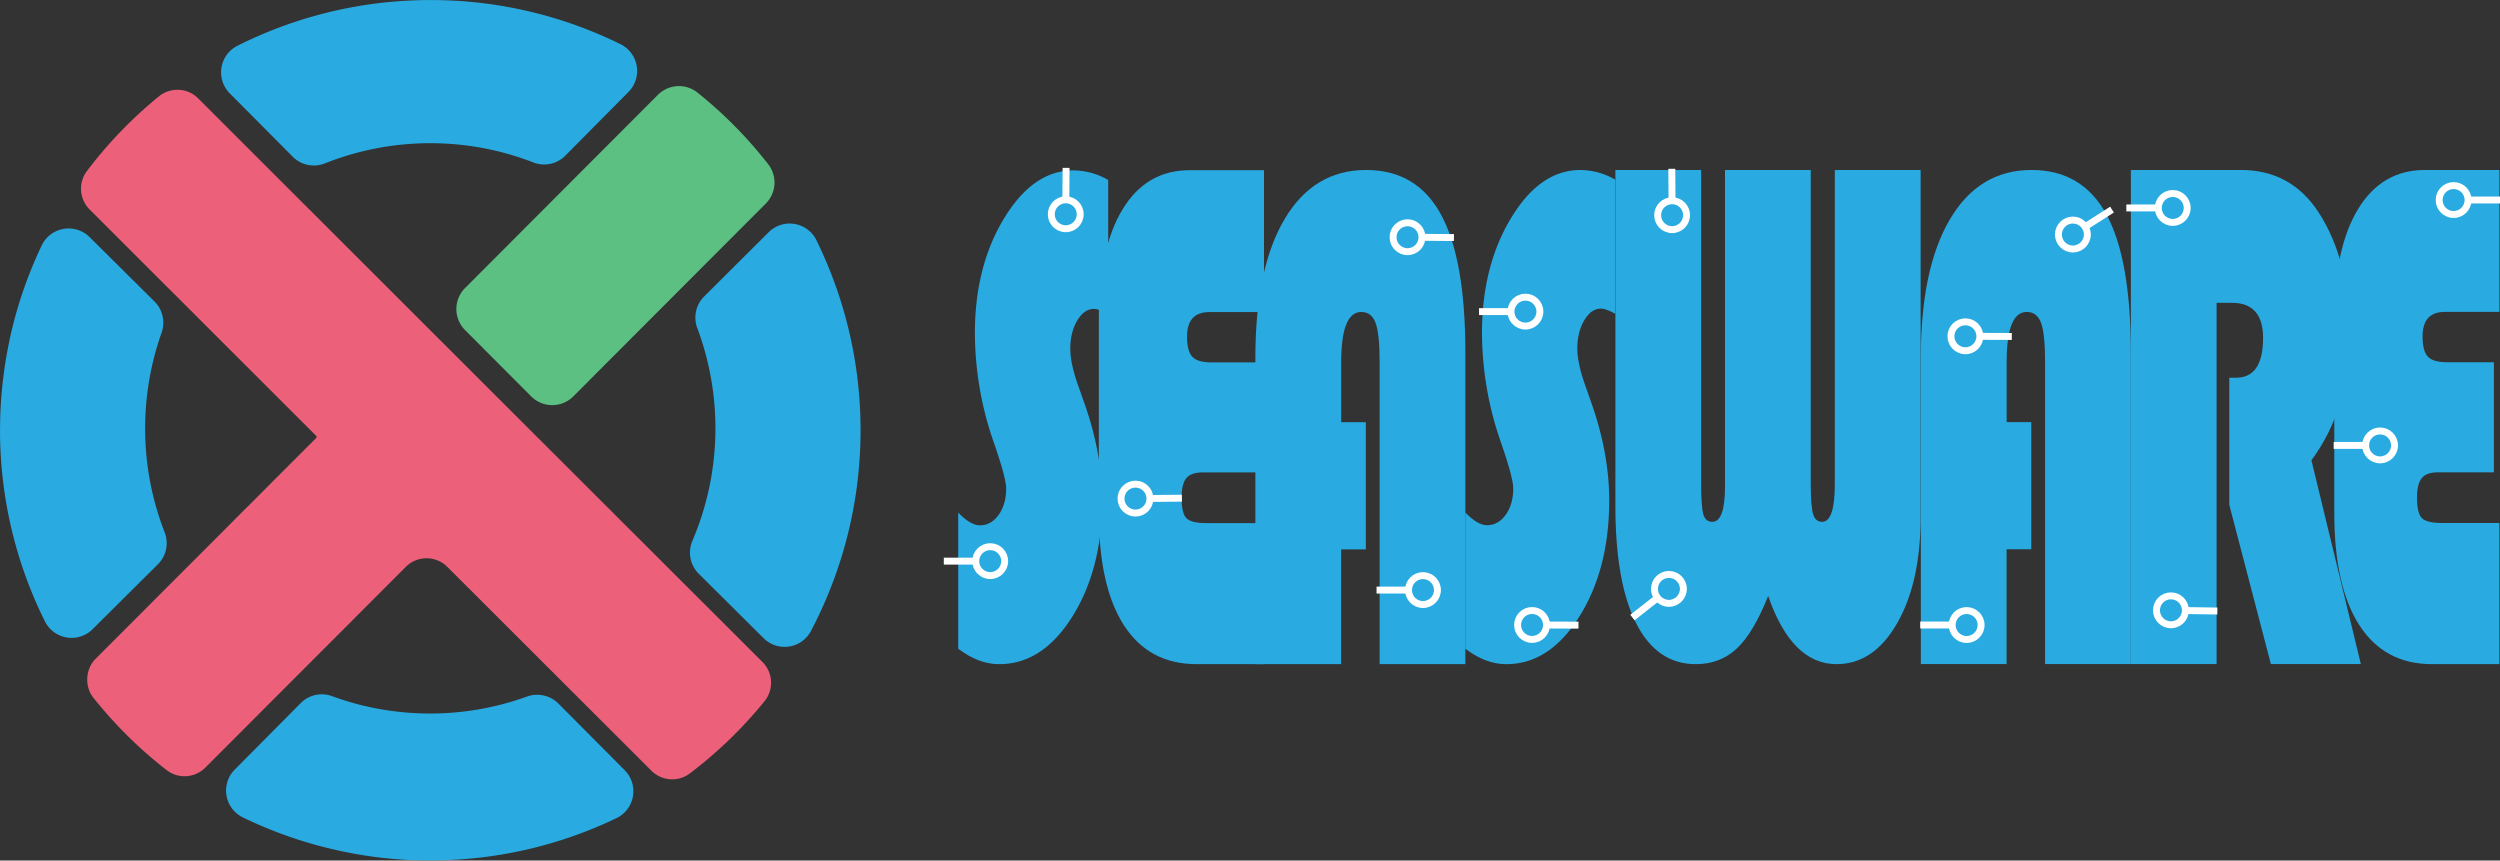 <svg id="Capa_1" data-name="Capa 1" xmlns="http://www.w3.org/2000/svg" viewBox="0 0 1803.22 620.7"><rect x="0" y="0" width="1803.22" height="620.7" fill="#333333" stroke="none"/><defs><style>.cls-1{fill:#29abe2;}.cls-2{fill:none;stroke:#fff;stroke-miterlimit:10;stroke-width:5px;}.cls-3{fill:#5bc082;}.cls-4{fill:#ec607a;}</style></defs><path class="cls-1" d="M872.64,313.8v96.69q-6.71-3.72-10.36-3.72-7,0-12,8.45t-5,20.38q0,10.2,5.48,25.85l4.72,13.42q12.8,36.3,12.8,70.1,0,49.47-21.55,83.77T794,663q-14.92,0-29.55-11.19V553.67q8.84,9.2,15.69,9.2,8.07,0,13.48-7.58t5.41-19q0-7.46-8.69-32.56a240.36,240.36,0,0,1-13.86-79.54q0-48,21-82.65t50-34.68A50.65,50.65,0,0,1,872.64,313.8Z" transform="translate(-73.3 -183.96)"/><path class="cls-1" d="M981,445.35V524.7H940.63q-8.22,0-11.65,4.17T925.55,543q0,11.22,3.5,14.75t14.32,3.52H985V663H936.37Q902.1,663,884,635t-18.13-81.05V414.29q0-51.17,17.14-79.36t48.21-28.19H985V409.07H945.5q-16,0-16,17.74,0,10.45,3.81,14.49t13.55,4.05Z" transform="translate(-73.3 -183.96)"/><path class="cls-1" d="M1058.46,488.5v91.73h-17.82V663H978.79V441.87q0-64.22,21-99.76t58.87-35.55q36.56,0,54.07,32.23t17.52,99.51V663h-61.84V445.18q0-20.39-2.9-28.29t-10.35-7.9q-14.47,0-14.47,36.19V488.5Z" transform="translate(-73.3 -183.96)"/><path class="cls-1" d="M1238.35,313.53V410.3q-6.7-3.74-10.35-3.74-7,0-12,8.46t-5,20.4q0,10.2,5.48,25.87l4.72,13.44q12.79,36.31,12.8,70.15,0,49.5-21.56,83.83T1159.76,663q-14.94,0-29.55-11.19V553.58q8.82,9.21,15.69,9.21,8.07,0,13.48-7.59t5.4-19q0-7.45-8.68-32.59a240.71,240.71,0,0,1-13.86-79.6q0-48,20.94-82.72t50-34.7A50.6,50.6,0,0,1,1238.35,313.53Z" transform="translate(-73.3 -183.96)"/><path class="cls-1" d="M1458.62,306.56V557q0,46.89-16.91,76.44T1398,663q-32.29,0-49.35-49.18-10.52,26.5-22.54,37.84T1296.4,663q-28,0-43-29.56t-14.93-85.1V306.56h61.85V532.83q0,16.81,1.59,22.17t6.48,5.35q9.13,0,9.14-25.73V306.56h61.84V532.83q0,16.32,1.67,21.92t6.55,5.6q9.15,0,9.14-27.52V306.56Z" transform="translate(-73.3 -183.96)"/><path class="cls-1" d="M1538.45,488.43v91.7h-17.83v82.79h-61.84V441.82q0-64.18,21-99.73t58.87-35.53q36.56,0,54.07,32.22t17.52,99.47V662.92h-61.84V445.13q0-20.37-2.9-28.27t-10.36-7.9q-14.46,0-14.47,36.17v43.3Z" transform="translate(-73.3 -183.96)"/><path class="cls-1" d="M1672.11,402.37V662.92h-61.84V306.56h79.36q36.25,0,56.21,30.81,22.23,34.45,22.23,87.45,0,54-27.57,91.12l35.65,147h-64.89l-30-114.87V456.41h4.88q19.48,0,19.49-28.71,0-25.32-22.54-25.33Z" transform="translate(-73.3 -183.96)"/><path class="cls-1" d="M1872.1,445.24v79.39h-40.36q-8.22,0-11.65,4.18t-3.43,14.1q0,11.24,3.5,14.75t14.32,3.53h41.59V663h-48.59q-34.27,0-52.4-28.07T1757,553.88V414.16q0-51.18,17.14-79.39t48.21-28.21h53.77V408.93h-39.46q-16,0-16,17.76,0,10.46,3.81,14.5t13.55,4.05Z" transform="translate(-73.3 -183.96)"/><circle class="cls-2" cx="714.23" cy="404.74" r="10.43"/><line class="cls-2" x1="680.76" y1="404.74" x2="703.36" y2="404.74"/><circle class="cls-2" cx="768.71" cy="154.55" r="10.43"/><line class="cls-2" x1="768.95" y1="121.08" x2="768.79" y2="143.69"/><path class="cls-2" d="M761.45,334" transform="translate(-73.3 -183.96)"/><circle class="cls-2" cx="819" cy="359.63" r="10.43"/><line class="cls-2" x1="852.48" y1="359.34" x2="829.87" y2="359.54"/><circle class="cls-2" cx="1015.23" cy="171.1" r="10.43"/><line class="cls-2" x1="1048.71" y1="171.35" x2="1026.1" y2="171.18"/><circle class="cls-2" cx="1026.37" cy="425.61" r="10.43"/><line class="cls-2" x1="992.89" y1="425.61" x2="1015.5" y2="425.61"/><circle class="cls-2" cx="1100.27" cy="224.76" r="10.43"/><line class="cls-2" x1="1066.8" y1="224.76" x2="1089.4" y2="224.76"/><circle class="cls-2" cx="1105.05" cy="450.78" r="10.43"/><line class="cls-2" x1="1138.53" y1="450.91" x2="1115.92" y2="450.82"/><circle class="cls-2" cx="1206.07" cy="155.21" r="10.43"/><line class="cls-2" x1="1205.86" y1="121.74" x2="1206" y2="144.34"/><circle class="cls-2" cx="1203.77" cy="424.76" r="10.43"/><line class="cls-2" x1="1177.44" y1="445.43" x2="1195.22" y2="431.47"/><circle class="cls-2" cx="1567.17" cy="149.99" r="10.43"/><line class="cls-2" x1="1533.7" y1="149.99" x2="1556.31" y2="149.99"/><circle class="cls-2" cx="1418.5" cy="450.82" r="10.43"/><line class="cls-2" x1="1385.02" y1="450.82" x2="1407.63" y2="450.82"/><circle class="cls-2" cx="1716.72" cy="321.27" r="10.43"/><line class="cls-2" x1="1683.25" y1="321.27" x2="1705.85" y2="321.27"/><circle class="cls-2" cx="1417.62" cy="242.56" r="10.43"/><line class="cls-2" x1="1451.09" y1="242.68" x2="1428.49" y2="242.6"/><circle class="cls-2" cx="1565.87" cy="440.21" r="10.43"/><line class="cls-2" x1="1599.34" y1="440.73" x2="1576.74" y2="440.38"/><circle class="cls-2" cx="1769.75" cy="144.28" r="10.43"/><line class="cls-2" x1="1803.22" y1="144.24" x2="1780.61" y2="144.27"/><circle class="cls-2" cx="1495.14" cy="169.16" r="10.43"/><line class="cls-2" x1="1523.38" y1="151.18" x2="1504.31" y2="163.32"/><path class="cls-1" d="M383.53,287.25a205.08,205.08,0,0,1,74.52,13.89,21.45,21.45,0,0,0,23-4.9l45.59-46a21.48,21.48,0,0,0-5.75-34.39A308.91,308.91,0,0,0,383.66,184h-1.28c-1.74,0-3.47,0-5.2.07-1.3,0-2.6.06-3.89.11l-1.79.07a309.3,309.3,0,0,0-126.89,32.7,21.48,21.48,0,0,0-5.6,34.34L284.45,297a21.45,21.45,0,0,0,23.13,4.83A205.16,205.16,0,0,1,383.53,287.25Z" transform="translate(-73.3 -183.96)"/><path class="cls-1" d="M178,493.06A205.39,205.39,0,0,1,189.83,424a21.59,21.59,0,0,0-5.11-22.59l-46.81-46.43a21.46,21.46,0,0,0-34.47,5.92,307.67,307.67,0,0,0-21.12,59c-.09.34-.17.69-.25,1q-1.16,4.71-2.15,9.49l0,.13c-.28,1.32-.54,2.66-.8,4-.17.85-.33,1.71-.49,2.56-.23,1.23-.46,2.45-.68,3.69q-.48,2.74-.91,5.51c-.16,1-.31,2.08-.46,3.12-.18,1.25-.36,2.5-.52,3.76-.13,1-.26,1.94-.38,2.92-.25,2-.49,4.06-.7,6.1-.08.77-.14,1.55-.22,2.33-.15,1.56-.29,3.13-.41,4.71-.07.82-.14,1.63-.2,2.46q-.23,3.25-.41,6.53l-.06,1.6c-.06,1.28-.13,2.56-.16,3.84s-.08,2.61-.11,3.91c0,2.27-.08,4.53-.08,6.8h0c0,.42,0,.83,0,1.25,0,.18,0,.35,0,.53,0,1.56,0,3.13.06,4.69,0,1.28.06,2.56.1,3.84,0,.6,0,1.19.07,1.79A309.06,309.06,0,0,0,105.7,632.14a21.48,21.48,0,0,0,34.38,5.66l47.13-46.86a21.44,21.44,0,0,0,4.86-23A205.1,205.1,0,0,1,178,493.06Z" transform="translate(-73.3 -183.96)"/><path class="cls-3" d="M486.82,469.87,625.65,330.79a21.44,21.44,0,0,0,1.8-28.3,309.46,309.46,0,0,0-51.1-51.78,21.44,21.44,0,0,0-28.53,1.67L408.74,391.71a21.47,21.47,0,0,0,0,30.33l47.68,47.82A21.47,21.47,0,0,0,486.82,469.87Z" transform="translate(-73.3 -183.96)"/><path class="cls-1" d="M383.77,698.62a205.36,205.36,0,0,1-71-12.54,21.35,21.35,0,0,0-22.53,5l-47.65,48a21.5,21.5,0,0,0,5.95,34.49A308.86,308.86,0,0,0,303.29,794l1,.27c1.47.39,2.94.77,4.42,1.13.57.15,1.15.28,1.72.42,2.32.57,4.65,1.1,7,1.61L320,798l3.54.72,3.34.64c1,.19,2.05.39,3.08.57,2,.34,3.94.66,5.91,1l2.75.41c1.46.21,2.92.42,4.38.61l2.41.32c2.15.26,4.3.51,6.45.73l2.11.2c1.33.13,2.66.26,4,.36l3.17.25c2.28.17,4.56.31,6.86.43l1.27,0c2,.11,5.34.21,7.36.26h.49l1.08,0c1.76,0,3.52,0,5.28.06H384a309.06,309.06,0,0,0,133.92-30.47,21.51,21.51,0,0,0,6-34.54l-47.79-48.06a21.71,21.71,0,0,0-22.77-5.09A205.26,205.26,0,0,1,383.77,698.62Z" transform="translate(-73.3 -183.96)"/><path class="cls-1" d="M627.71,351.48l-46.53,46.34a21.44,21.44,0,0,0-4.94,22.75A206.4,206.4,0,0,1,572.74,574a21.53,21.53,0,0,0,4.55,23.8l46.8,46.49a21.45,21.45,0,0,0,34.08-5.12,310.77,310.77,0,0,0,4-281.95A21.48,21.48,0,0,0,627.71,351.48Z" transform="translate(-73.3 -183.96)"/><path class="cls-4" d="M464.55,503l-89.49-89.39h0L216.22,254.9A21.13,21.13,0,0,0,188,253.41a312.16,312.16,0,0,0-52,53.92,21.17,21.17,0,0,0,1.94,27.73L301.31,498.29a1.16,1.16,0,0,1,0,1.62L142.2,659.2c-7.28,7.29-8,19.88-1.62,27.94a312.59,312.59,0,0,0,52.89,52.28,21.15,21.15,0,0,0,27.93-1.79L366,592.84a21.17,21.17,0,0,1,29.94,0L543.18,739.89a21.17,21.17,0,0,0,27.73,1.91,312.16,312.16,0,0,0,53.86-52.1,21.12,21.12,0,0,0-1.52-28.24L464.55,503Z" transform="translate(-73.3 -183.96)"/></svg>